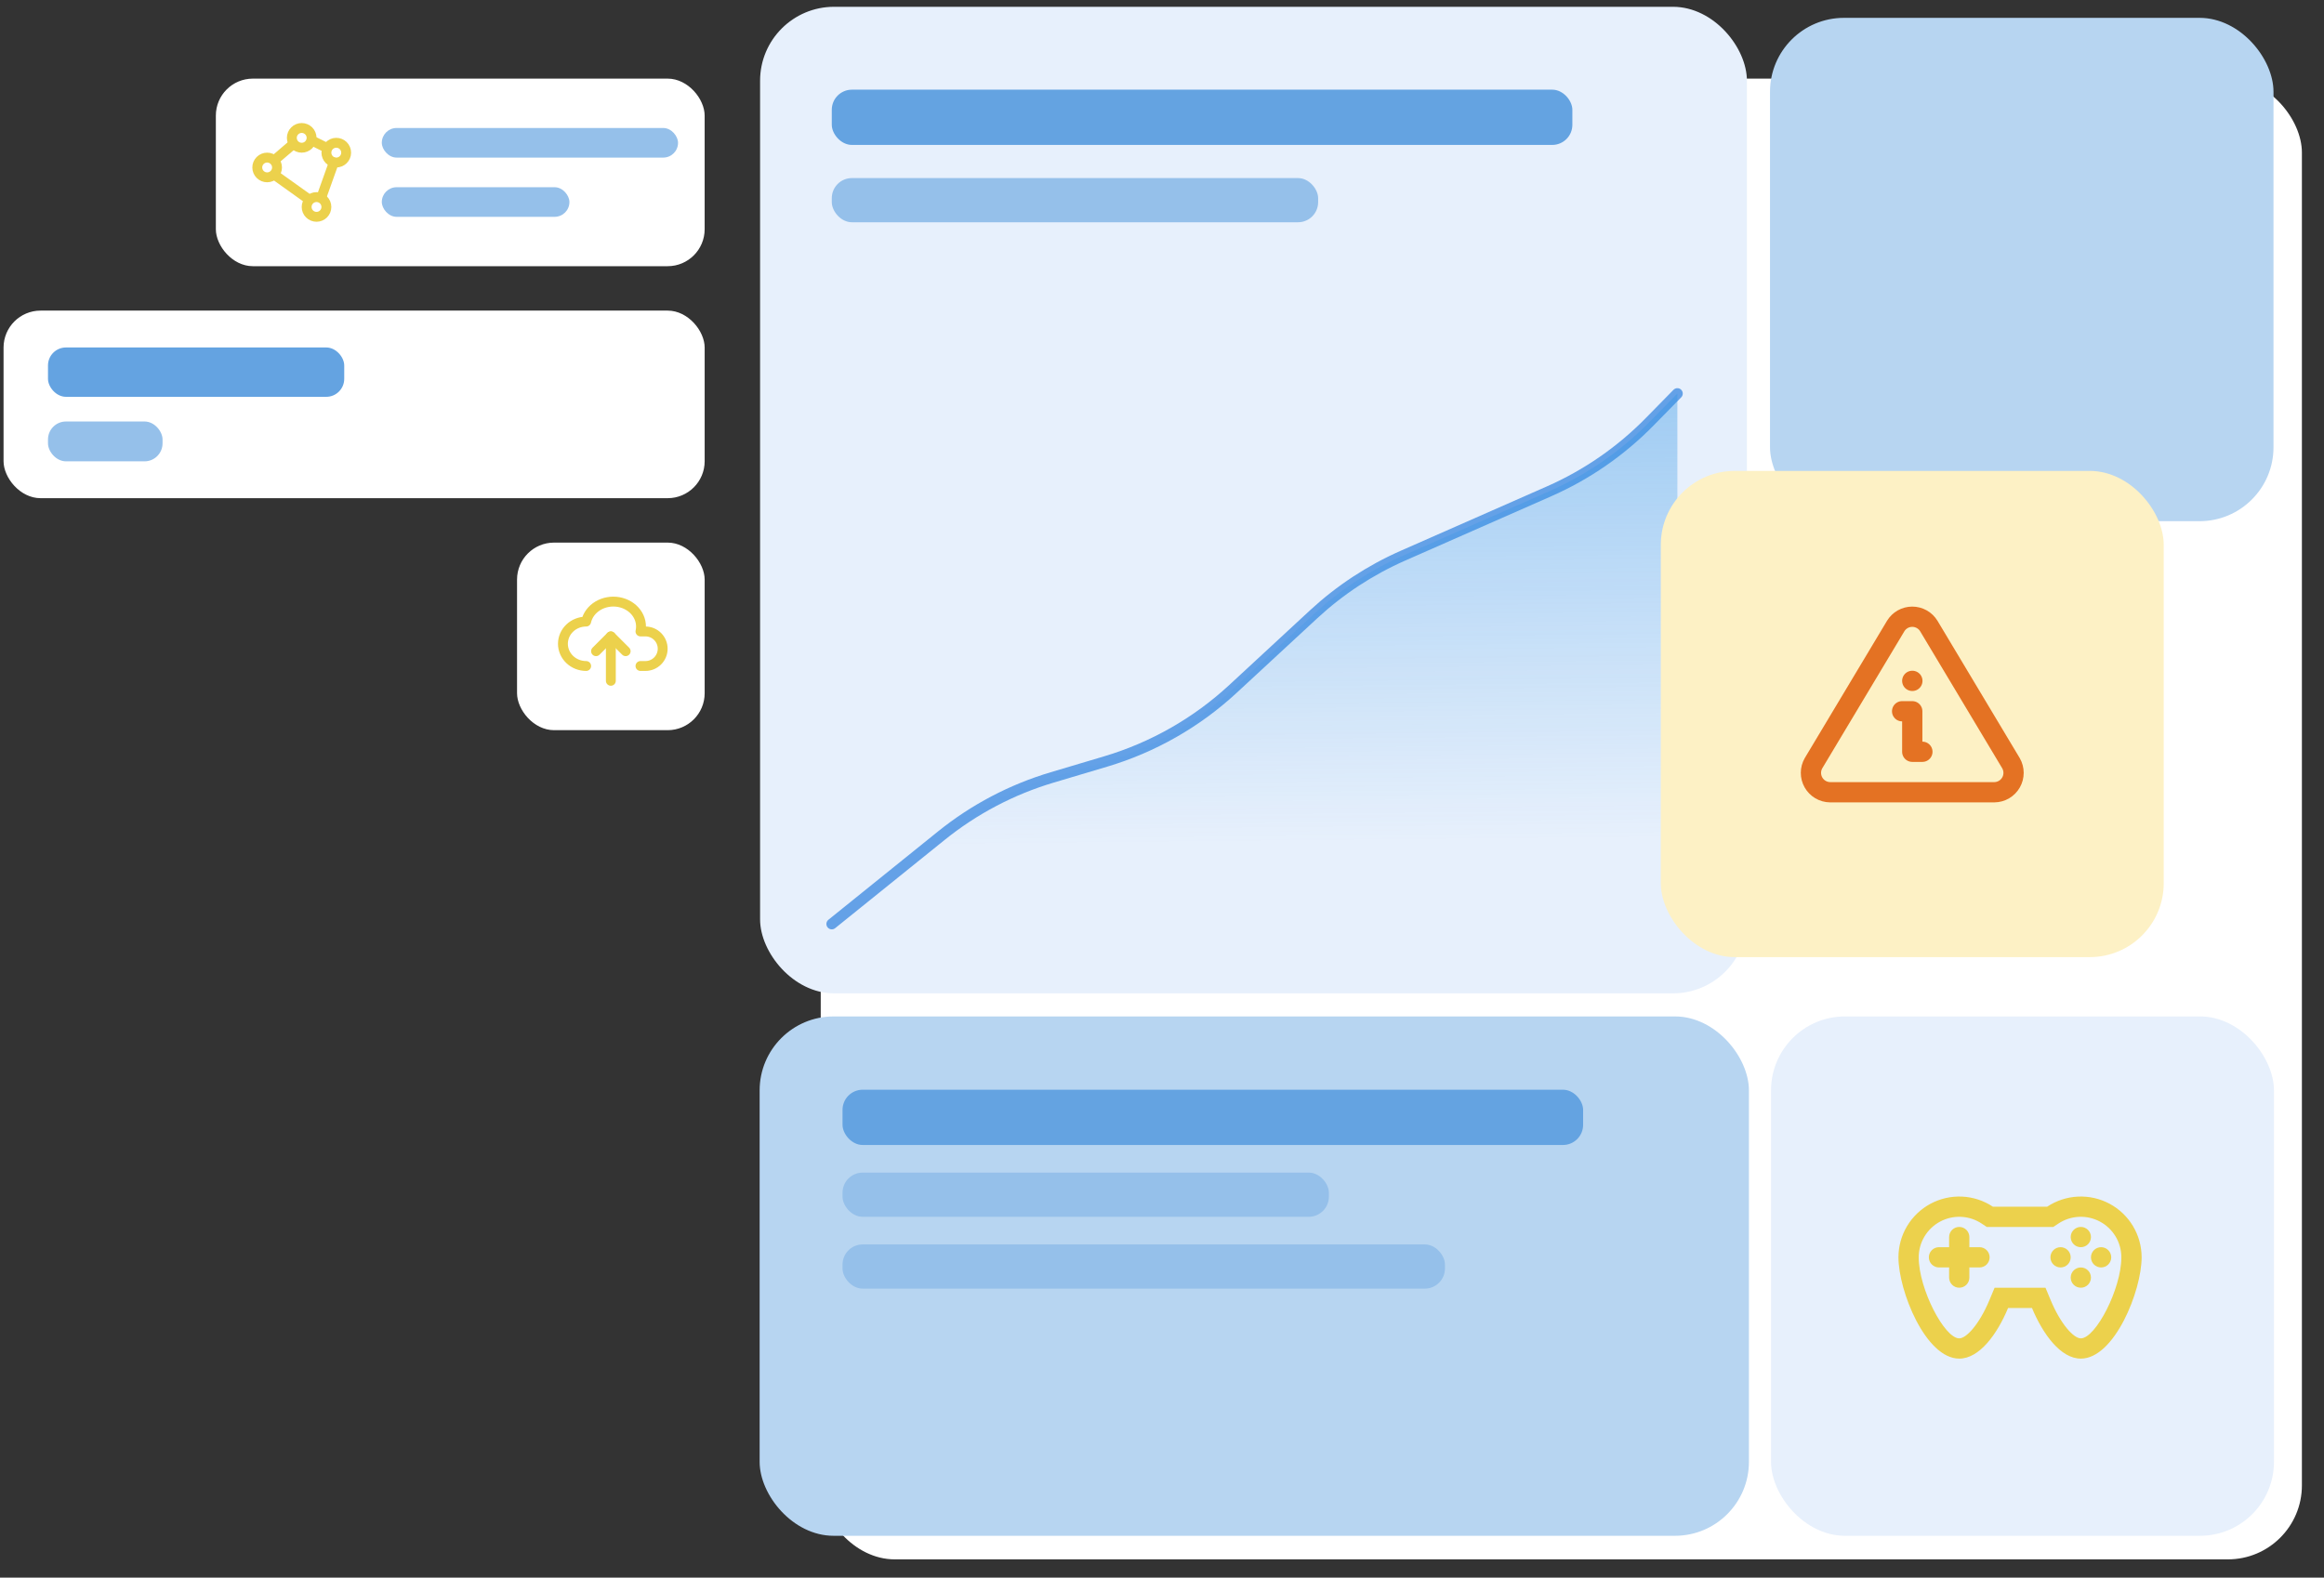 <svg width="377" height="256" viewBox="0 0 377 256" fill="none" xmlns="http://www.w3.org/2000/svg">
<rect x="0" y="0" width="377" height="256" fill="#333333" stroke="none"/>
<rect x="83.875" y="88.047" width="30.436" height="30.436" rx="6" fill="white"/>
<g clip-path="url(#clip0_8461_8487)">
<path d="M95.086 108.07C94.087 108.07 93.129 107.691 92.422 107.015C91.715 106.339 91.318 105.422 91.318 104.466C91.318 103.51 91.715 102.594 92.422 101.918C93.129 101.242 94.087 100.862 95.086 100.862C95.322 99.811 96.013 98.886 97.006 98.293C97.498 97.999 98.049 97.796 98.628 97.694C99.207 97.591 99.803 97.593 100.382 97.698C100.96 97.803 101.51 98.01 102 98.307C102.489 98.603 102.909 98.983 103.236 99.426C103.562 99.868 103.789 100.364 103.902 100.886C104.015 101.407 104.014 101.943 103.897 102.464H104.698C105.441 102.464 106.154 102.759 106.68 103.285C107.206 103.811 107.501 104.524 107.501 105.267C107.501 106.011 107.206 106.724 106.68 107.249C106.154 107.775 105.441 108.07 104.698 108.07H103.897" stroke="#ECD14C" stroke-width="1.602" stroke-linecap="round" stroke-linejoin="round"/>
<path d="M96.689 105.667L99.092 103.265L101.495 105.667" stroke="#ECD14C" stroke-width="1.602" stroke-linecap="round" stroke-linejoin="round"/>
<path d="M99.092 103.265V110.473" stroke="#ECD14C" stroke-width="1.602" stroke-linecap="round" stroke-linejoin="round"/>
</g>
<rect x="35.016" y="12.758" width="79.293" height="30.436" rx="6" fill="white"/>
<g clip-path="url(#clip1_8461_8487)">
<path d="M47.341 22.369C47.341 22.793 47.51 23.201 47.81 23.501C48.111 23.802 48.518 23.97 48.943 23.97C49.368 23.97 49.775 23.802 50.076 23.501C50.376 23.201 50.545 22.793 50.545 22.369C50.545 21.944 50.376 21.536 50.076 21.236C49.775 20.935 49.368 20.767 48.943 20.767C48.518 20.767 48.111 20.935 47.81 21.236C47.51 21.536 47.341 21.944 47.341 22.369Z" stroke="#ECD14C" stroke-width="1.602" stroke-linecap="round" stroke-linejoin="round"/>
<path d="M52.949 24.771C52.949 25.196 53.118 25.603 53.418 25.904C53.719 26.204 54.126 26.373 54.551 26.373C54.976 26.373 55.383 26.204 55.684 25.904C55.984 25.603 56.153 25.196 56.153 24.771C56.153 24.346 55.984 23.939 55.684 23.638C55.383 23.338 54.976 23.169 54.551 23.169C54.126 23.169 53.719 23.338 53.418 23.638C53.118 23.939 52.949 24.346 52.949 24.771Z" stroke="#ECD14C" stroke-width="1.602" stroke-linecap="round" stroke-linejoin="round"/>
<path d="M41.735 27.174C41.735 27.599 41.904 28.006 42.204 28.307C42.505 28.607 42.912 28.776 43.337 28.776C43.762 28.776 44.169 28.607 44.469 28.307C44.77 28.006 44.939 27.599 44.939 27.174C44.939 26.749 44.77 26.342 44.469 26.041C44.169 25.741 43.762 25.572 43.337 25.572C42.912 25.572 42.505 25.741 42.204 26.041C41.904 26.342 41.735 26.749 41.735 27.174Z" stroke="#ECD14C" stroke-width="1.602" stroke-linecap="round" stroke-linejoin="round"/>
<path d="M49.744 33.581C49.744 34.006 49.912 34.414 50.213 34.714C50.513 35.014 50.921 35.183 51.346 35.183C51.77 35.183 52.178 35.014 52.478 34.714C52.779 34.414 52.947 34.006 52.947 33.581C52.947 33.157 52.779 32.749 52.478 32.449C52.178 32.148 51.77 31.98 51.346 31.98C50.921 31.98 50.513 32.148 50.213 32.449C49.912 32.749 49.744 33.157 49.744 33.581Z" stroke="#ECD14C" stroke-width="1.602" stroke-linecap="round" stroke-linejoin="round"/>
<path d="M44.539 25.972L47.342 23.569" stroke="#ECD14C" stroke-width="1.602" stroke-linecap="round" stroke-linejoin="round"/>
<path d="M50.545 22.769L52.947 23.97" stroke="#ECD14C" stroke-width="1.602" stroke-linecap="round" stroke-linejoin="round"/>
<path d="M54.15 26.373L52.148 31.98" stroke="#ECD14C" stroke-width="1.602" stroke-linecap="round" stroke-linejoin="round"/>
<path d="M50.145 32.381L44.539 28.376" stroke="#ECD14C" stroke-width="1.602" stroke-linecap="round" stroke-linejoin="round"/>
</g>
<rect x="61.936" y="20.768" width="48.056" height="4.806" rx="2.403" fill="#95C0EA"/>
<rect x="61.936" y="30.379" width="30.436" height="4.806" rx="2.403" fill="#95C0EA"/>
<rect x="0.577" y="50.402" width="113.734" height="30.436" rx="6" fill="white"/>
<rect x="7.785" y="56.382" width="48.056" height="8.009" rx="2.918" fill="#64A3E1"/>
<rect x="7.785" y="68.395" width="18.583" height="6.464" rx="2.918" fill="#95C0EA"/>
<rect x="133.139" y="12.758" width="240.276" height="240.276" rx="12" fill="white"/>
<rect x="123.301" y="1.103" width="160.085" height="160.085" rx="12" fill="#E7F0FC"/>
<rect x="134.932" y="14.551" width="120.138" height="8.966" rx="3.266" fill="#64A3E1"/>
<rect x="134.932" y="28.895" width="78.897" height="7.172" rx="3.266" fill="#95C0EA"/>
<path d="M134.932 149.93L152.717 135.593C158.03 131.31 164.127 128.105 170.667 126.156L179.35 123.569C187.046 121.276 194.112 117.248 200.006 111.794L213.102 99.675C217.372 95.724 222.268 92.511 227.591 90.166L251.29 79.728C257.39 77.041 262.923 73.217 267.592 68.459L272.104 63.861" stroke="#64A1E7" stroke-width="1.749" stroke-linecap="round"/>
<path d="M152.717 135.592L134.932 149.929H272.104V63.86L267.592 68.458C262.923 73.216 257.39 77.04 251.29 79.727L227.591 90.165C222.268 92.51 217.372 95.723 213.102 99.674L200.006 111.793C194.112 117.247 187.046 121.275 179.35 123.568L170.667 126.155C164.127 128.104 158.03 131.309 152.717 135.592Z" fill="url(#paint0_linear_8461_8487)" fill-opacity="0.4"/>
<rect x="123.228" y="164.934" width="160.483" height="84.276" rx="12" fill="#B7D5F1"/>
<rect x="136.676" y="176.827" width="120.138" height="8.966" rx="3.266" fill="#64A3E1"/>
<rect x="136.676" y="190.275" width="78.897" height="7.172" rx="3.266" fill="#95C0EA"/>
<rect x="136.676" y="201.931" width="97.724" height="7.172" rx="3.266" fill="#95C0EA"/>
<rect x="287.297" y="164.934" width="81.586" height="84.276" rx="12" fill="#E7F0FC"/>
<g clip-path="url(#clip2_8461_8487)">
<path d="M319.472 202.379H321.116C321.552 202.379 321.97 202.552 322.278 202.86C322.586 203.169 322.76 203.587 322.76 204.023C322.76 204.459 322.586 204.877 322.278 205.185C321.97 205.493 321.552 205.666 321.116 205.666H319.472V207.31C319.472 207.746 319.299 208.164 318.991 208.472C318.683 208.781 318.265 208.954 317.829 208.954C317.393 208.954 316.975 208.781 316.666 208.472C316.358 208.164 316.185 207.746 316.185 207.31V205.666H314.541C314.105 205.666 313.687 205.493 313.379 205.185C313.071 204.877 312.898 204.459 312.898 204.023C312.898 203.587 313.071 203.169 313.379 202.86C313.687 202.552 314.105 202.379 314.541 202.379H316.185V200.735C316.185 200.299 316.358 199.881 316.666 199.573C316.975 199.265 317.393 199.092 317.829 199.092C318.265 199.092 318.683 199.265 318.991 199.573C319.299 199.881 319.472 200.299 319.472 200.735V202.379ZM323.282 195.804H332.099C333.585 194.818 335.311 194.253 337.092 194.17C338.874 194.087 340.644 194.488 342.216 195.331C343.787 196.174 345.101 197.428 346.016 198.959C346.932 200.489 347.415 202.239 347.415 204.023C347.415 209.47 343 220.46 337.553 220.46C334.305 220.46 331.423 216.551 329.627 212.241H325.754C323.96 216.551 321.077 220.46 317.829 220.46C312.381 220.46 307.967 209.47 307.967 204.023C307.966 202.239 308.45 200.489 309.365 198.959C310.281 197.428 311.594 196.174 313.166 195.331C314.737 194.488 316.508 194.087 318.289 194.17C320.071 194.253 321.796 194.818 323.282 195.804V195.804ZM333.092 199.092H322.29L321.461 198.541C320.47 197.884 319.32 197.508 318.133 197.454C316.945 197.399 315.765 197.667 314.718 198.229C313.671 198.791 312.796 199.627 312.186 200.647C311.576 201.668 311.254 202.834 311.254 204.023C311.254 209.146 315.432 217.172 317.829 217.172C319.015 217.172 321.123 214.809 322.72 210.976L323.565 208.954H331.82L332.663 210.976C334.259 214.809 336.366 217.172 337.553 217.172C339.949 217.172 344.127 209.146 344.127 204.023C344.128 202.834 343.806 201.668 343.196 200.647C342.586 199.627 341.711 198.791 340.663 198.229C339.616 197.667 338.436 197.399 337.249 197.454C336.061 197.508 334.911 197.884 333.92 198.541L333.092 199.092ZM337.553 202.379C337.117 202.379 336.699 202.206 336.391 201.898C336.082 201.589 335.909 201.171 335.909 200.735C335.909 200.299 336.082 199.881 336.391 199.573C336.699 199.265 337.117 199.092 337.553 199.092C337.989 199.092 338.407 199.265 338.715 199.573C339.023 199.881 339.196 200.299 339.196 200.735C339.196 201.171 339.023 201.589 338.715 201.898C338.407 202.206 337.989 202.379 337.553 202.379ZM334.265 205.666C333.829 205.666 333.411 205.493 333.103 205.185C332.795 204.877 332.622 204.459 332.622 204.023C332.622 203.587 332.795 203.169 333.103 202.86C333.411 202.552 333.829 202.379 334.265 202.379C334.701 202.379 335.119 202.552 335.428 202.86C335.736 203.169 335.909 203.587 335.909 204.023C335.909 204.459 335.736 204.877 335.428 205.185C335.119 205.493 334.701 205.666 334.265 205.666ZM340.84 205.666C340.404 205.666 339.986 205.493 339.678 205.185C339.37 204.877 339.196 204.459 339.196 204.023C339.196 203.587 339.37 203.169 339.678 202.86C339.986 202.552 340.404 202.379 340.84 202.379C341.276 202.379 341.694 202.552 342.002 202.86C342.311 203.169 342.484 203.587 342.484 204.023C342.484 204.459 342.311 204.877 342.002 205.185C341.694 205.493 341.276 205.666 340.84 205.666ZM337.553 208.954C337.117 208.954 336.699 208.781 336.391 208.472C336.082 208.164 335.909 207.746 335.909 207.31C335.909 206.874 336.082 206.456 336.391 206.148C336.699 205.84 337.117 205.666 337.553 205.666C337.989 205.666 338.407 205.84 338.715 206.148C339.023 206.456 339.196 206.874 339.196 207.31C339.196 207.746 339.023 208.164 338.715 208.472C338.407 208.781 337.989 208.954 337.553 208.954Z" fill="#ECD14C"/>
</g>
<rect x="287.132" y="2.896" width="81.676" height="81.676" rx="12" fill="#B7D5F1"/>
<rect x="269.415" y="76.413" width="81.586" height="78.897" rx="12" fill="#FDF1C5"/>
<g clip-path="url(#clip3_8461_8487)">
<path d="M307.516 101.592L294.192 123.837C293.917 124.313 293.772 124.852 293.77 125.401C293.769 125.951 293.911 126.491 294.183 126.968C294.455 127.445 294.847 127.843 295.32 128.122C295.794 128.4 296.332 128.55 296.881 128.556H323.532C324.081 128.55 324.618 128.4 325.091 128.121C325.564 127.843 325.956 127.445 326.228 126.968C326.5 126.491 326.643 125.952 326.641 125.403C326.64 124.854 326.495 124.314 326.221 123.839L312.897 101.59C312.617 101.127 312.222 100.745 311.75 100.479C311.279 100.214 310.747 100.074 310.206 100.074C309.665 100.074 309.133 100.214 308.662 100.479C308.191 100.745 307.796 101.127 307.516 101.59V101.592Z" stroke="#E47223" stroke-width="3.287" stroke-linecap="round" stroke-linejoin="round"/>
<path d="M310.208 110.482H310.224" stroke="#E47223" stroke-width="3.287" stroke-linecap="round" stroke-linejoin="round"/>
<path d="M308.563 115.413H310.207V121.988H311.851" stroke="#E47223" stroke-width="3.287" stroke-linecap="round" stroke-linejoin="round"/>
</g>
<defs>
<linearGradient id="paint0_linear_8461_8487" x1="203.476" y1="63.861" x2="204.213" y2="136.76" gradientUnits="userSpaceOnUse">
<stop stop-color="#3395E5"/>
<stop offset="1" stop-color="#3395E5" stop-opacity="0"/>
</linearGradient>
<clipPath id="clip0_8461_8487">
<rect width="19.223" height="19.223" fill="white" transform="translate(89.482 93.653)"/>
</clipPath>
<clipPath id="clip1_8461_8487">
<rect width="19.223" height="19.223" fill="white" transform="translate(39.333 18.364)"/>
</clipPath>
<clipPath id="clip2_8461_8487">
<rect width="39.448" height="39.448" fill="white" transform="translate(307.967 187.586)"/>
</clipPath>
<clipPath id="clip3_8461_8487">
<rect width="39.448" height="39.448" fill="white" transform="translate(290.483 95.689)"/>
</clipPath>
</defs>
</svg>
